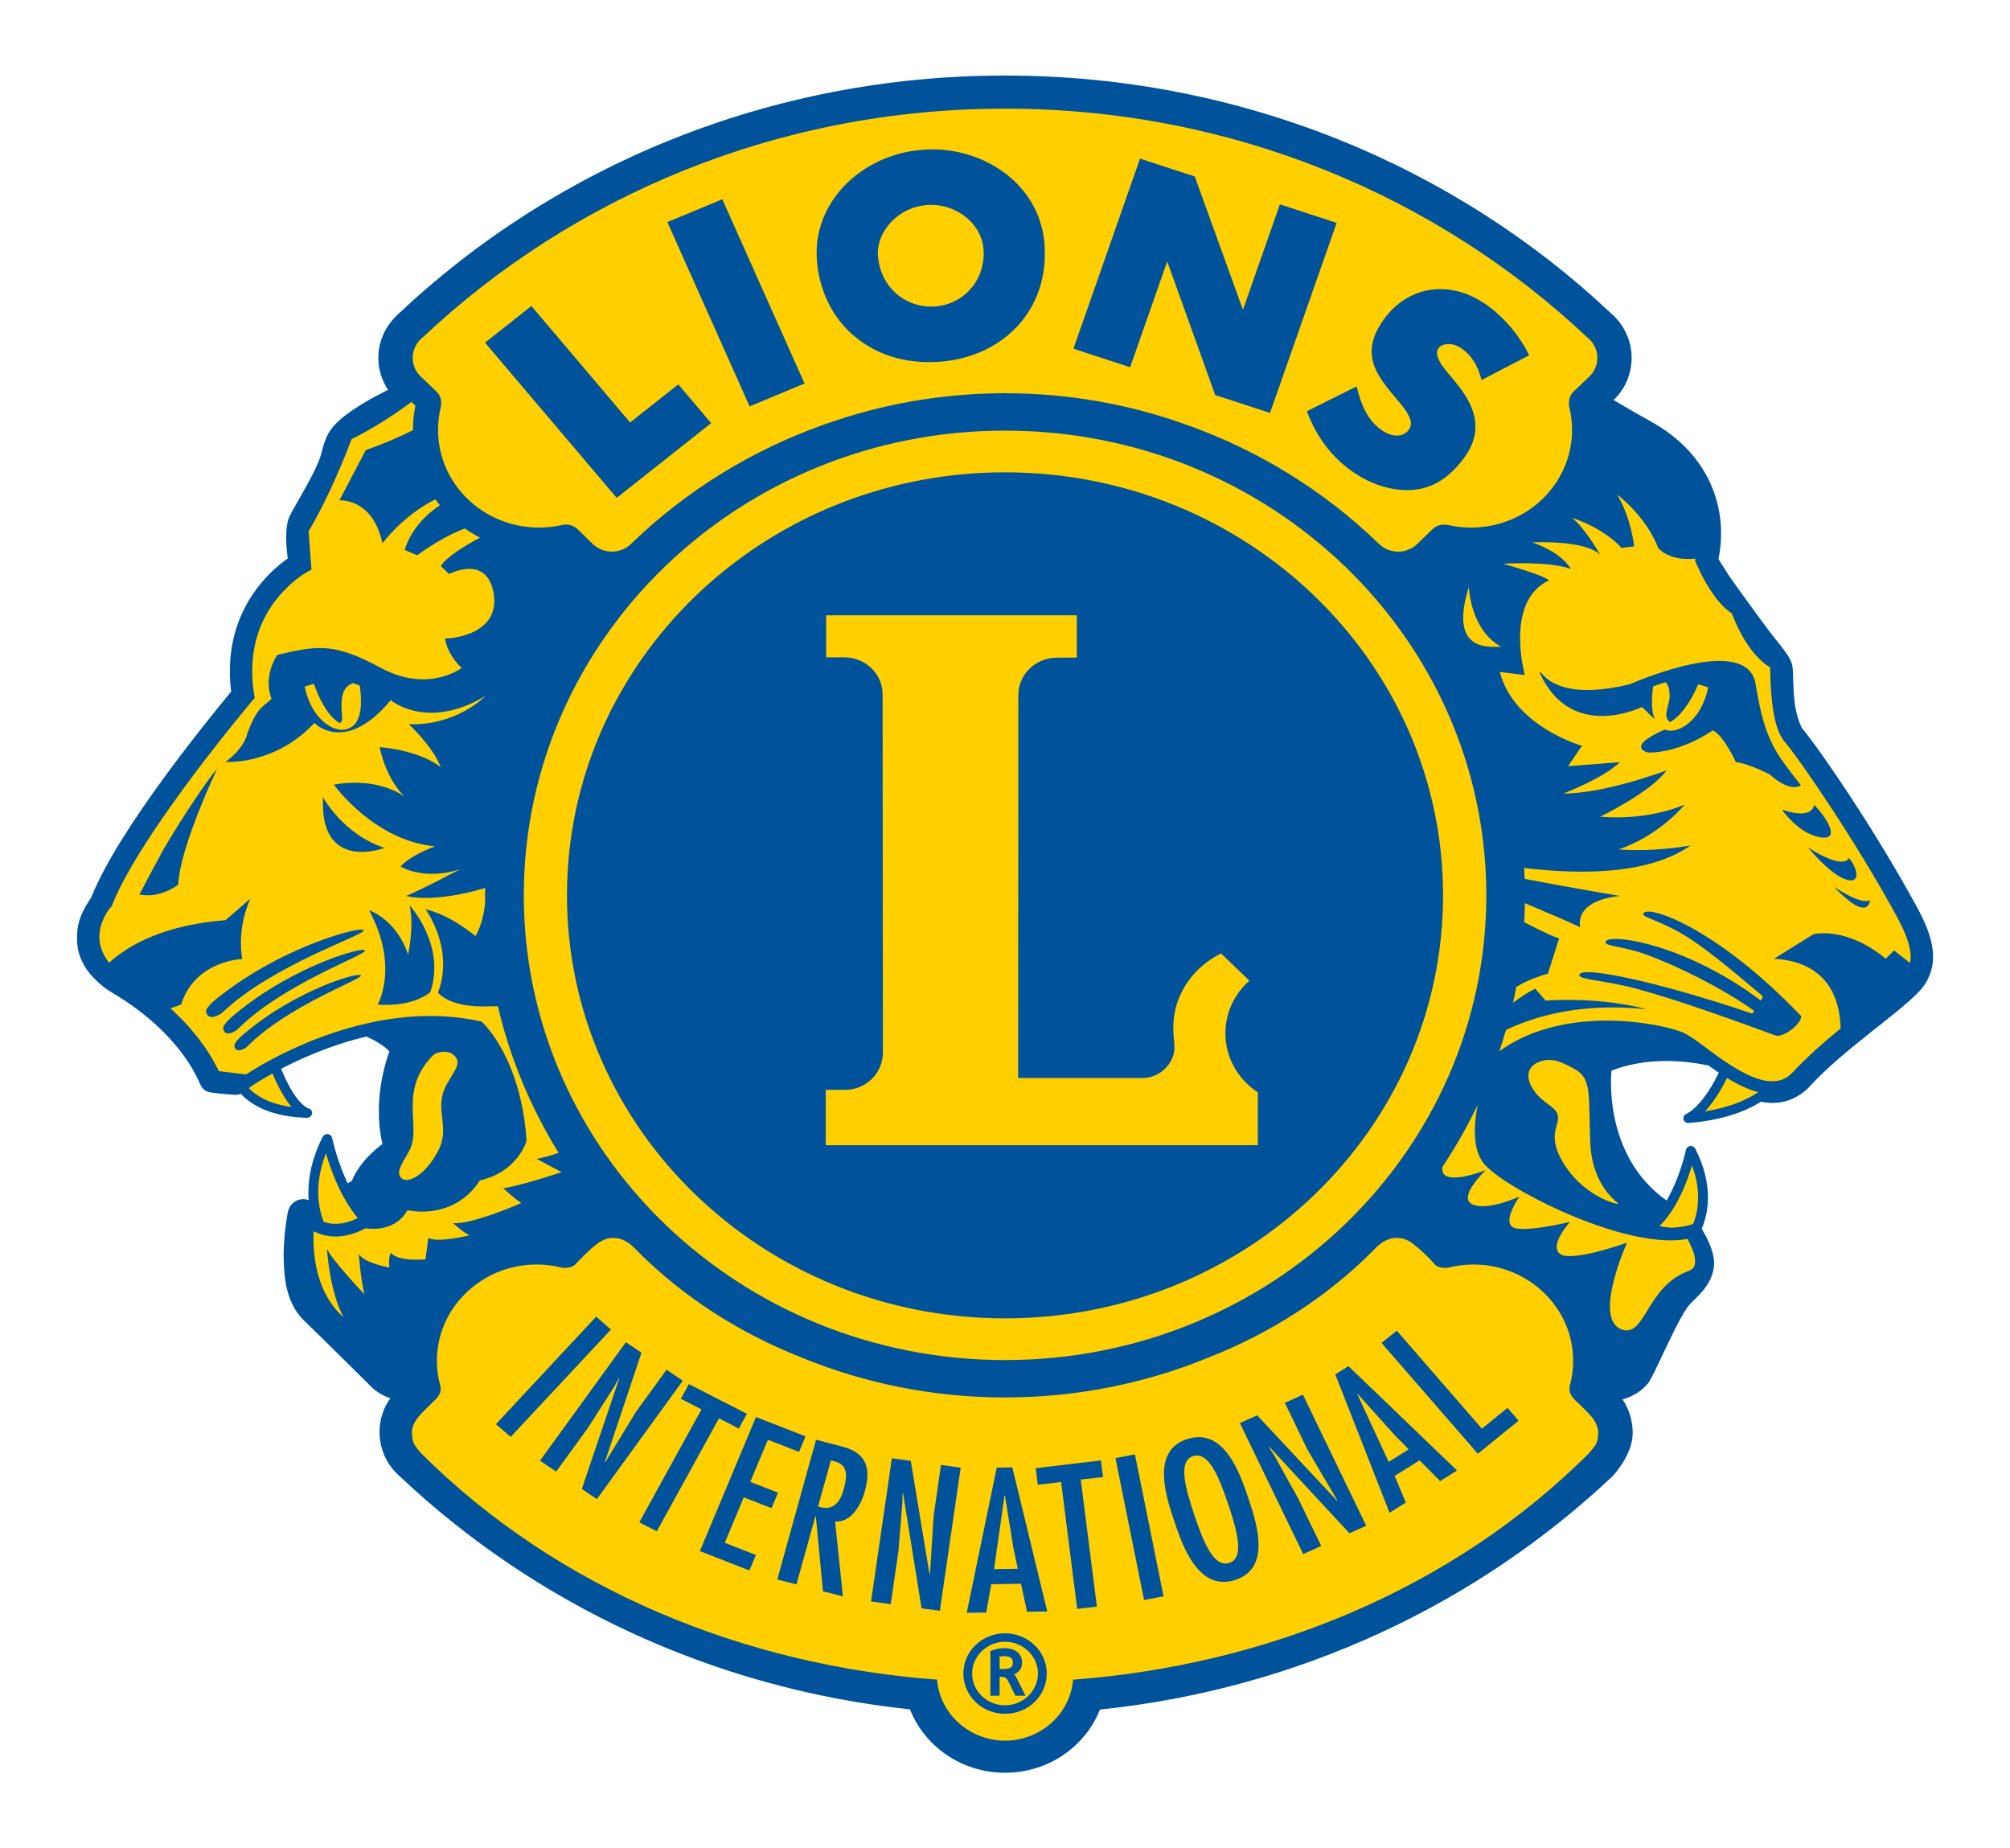 <svg width="62" height="57" viewBox="0 0 62 57" fill="none" xmlns="http://www.w3.org/2000/svg">
<g id="Lions-Club-Logo_2 2">
<g id="layer1">
<g id="g7254">
<path id="path7256" d="M59.483 29.497C59.477 29.056 59.307 28.618 59.058 28.143L58.992 28.023L58.927 27.898C57.64 25.558 55.96 23.118 55.475 22.547L55.472 22.538L55.467 22.529C55.362 22.357 55.252 22.024 55.211 21.639C55.157 21.231 55.175 20.819 55.151 20.595C55.125 20.405 55.021 20.277 54.875 20.075C54.729 19.886 54.545 19.667 54.361 19.413C54.09 19.048 53.802 18.651 53.573 18.331C53.457 18.176 53.356 18.033 53.279 17.925C53.204 17.811 53.163 17.756 53.145 17.724C53.041 17.546 52.94 17.42 52.895 17.324C52.889 17.312 52.883 17.298 52.877 17.283L52.859 17.245L52.868 17.201C52.901 17.044 52.943 16.784 52.943 16.454C52.943 16.446 52.943 16.443 52.943 16.434C52.943 16.425 52.943 16.419 52.943 16.408C52.94 15.495 52.562 14.059 50.835 13.111C50.413 12.877 50.035 12.656 49.696 12.451L49.542 12.358L49.673 12.235C49.994 11.935 50.184 11.5 50.184 11.057C50.184 11.048 50.184 11.057 50.184 11.039V11.033C50.184 10.558 49.982 10.12 49.652 9.814L49.589 9.758C44.812 5.256 38.248 2.467 31.015 2.467H31.021C31.01 2.467 31.01 2.467 31.001 2.467H30.992C30.992 2.467 30.989 2.467 30.986 2.467C23.753 2.467 17.186 5.256 12.385 9.782L12.37 9.793C12.023 10.117 11.814 10.555 11.814 11.03V11.068C11.817 11.383 11.915 11.69 12.088 11.947L12.171 12.075L12.034 12.142C11.823 12.25 11.544 12.396 11.273 12.559C10.825 12.834 10.396 13.134 10.221 13.496C10.075 13.817 10.087 13.966 9.968 14.266C9.858 14.54 9.662 14.905 9.481 15.226C9.296 15.55 9.133 15.827 9.068 15.964C8.987 16.145 8.972 16.346 8.97 16.565C8.97 16.808 8.996 17.047 9.017 17.201L9.032 17.283L8.961 17.333C8.414 17.718 7.236 18.771 7.23 20.694C7.23 20.892 7.245 21.099 7.272 21.312L7.278 21.371L7.242 21.417C6.597 22.194 3.818 25.581 2.965 27.682C2.914 27.807 2.81 27.921 2.712 28.119C2.611 28.315 2.516 28.566 2.516 28.89V28.907C2.516 28.919 2.516 28.93 2.516 28.942C2.519 29.345 2.652 29.762 3.125 30.188L3.294 30.334L3.327 30.357C3.351 30.372 3.363 30.384 3.404 30.413C3.446 30.442 3.517 30.488 3.624 30.553C4.267 30.935 5.619 31.869 6.276 33.31V33.316L6.279 33.322C6.285 33.333 6.291 33.354 6.3 33.368C6.333 33.432 6.327 33.444 6.395 33.505C6.455 33.543 6.422 33.523 6.466 33.54C6.523 33.555 6.57 33.561 6.657 33.57C6.874 33.599 7.183 33.619 7.257 33.625H7.293C7.326 33.622 7.352 33.613 7.382 33.602L7.471 33.57L7.537 33.64C7.56 33.666 7.581 33.686 7.602 33.707C7.914 34.004 8.476 34.308 9.472 34.331C9.478 34.331 9.484 34.328 9.484 34.322C9.484 34.319 9.481 34.314 9.478 34.314L9.317 34.229C9.142 34.101 8.854 33.783 8.538 33.009L8.494 32.898L8.604 32.84C9.252 32.505 10.185 32.087 11.27 31.831L11.321 31.816L11.368 31.839C11.669 31.982 11.948 32.14 12.121 32.338L12.174 32.403L12.144 32.475C12.144 32.478 12.067 32.668 11.987 32.989C11.907 33.31 11.826 33.759 11.826 34.267C11.826 34.579 11.856 34.912 11.936 35.25L11.957 35.341L11.88 35.393C11.88 35.393 11.841 35.416 11.779 35.469C11.713 35.519 11.624 35.594 11.529 35.694C11.336 35.883 11.11 36.155 10.985 36.47L10.967 36.517L10.923 36.54C10.878 36.563 10.833 36.587 10.792 36.61L10.658 36.683L10.593 36.548C10.536 36.426 10.486 36.309 10.438 36.19C10.254 35.726 10.15 35.32 10.117 35.174L10.102 35.116C10.102 35.113 10.096 35.11 10.09 35.11C10.09 35.11 10.087 35.113 10.084 35.113C9.757 35.752 9.653 36.306 9.653 36.759C9.653 36.843 9.659 36.922 9.665 37.001L9.683 37.222L9.469 37.141C9.436 37.126 9.398 37.117 9.359 37.117C9.338 37.117 9.314 37.12 9.285 37.126C9.178 37.144 9.097 37.231 9.065 37.287C9.026 37.354 9.023 37.389 9.017 37.406V37.412L9.014 37.421C9.011 37.427 9.011 37.435 9.008 37.444C9.008 37.462 9.002 37.488 8.996 37.523C8.984 37.59 8.967 37.689 8.952 37.812C8.922 38.057 8.892 38.387 8.892 38.737C8.898 39.376 8.967 40.111 9.451 40.601C10.197 41.319 11.502 42.62 11.588 42.702L11.6 42.714C11.621 42.731 11.788 42.886 12.085 42.991L12.26 43.052L12.156 43.201C11.96 43.472 11.847 43.808 11.847 44.149C11.847 44.161 11.847 44.155 11.847 44.158H11.841L11.847 44.167C11.847 44.639 12.052 45.08 12.382 45.386L12.445 45.445C16.565 49.328 22.02 51.934 28.087 52.575L28.171 52.584L28.203 52.666C28.631 53.754 29.722 54.53 31.001 54.53C32.276 54.53 33.367 53.76 33.795 52.672L33.825 52.593L33.914 52.584C40.008 51.954 45.49 49.34 49.637 45.43L49.652 45.415C49.655 45.41 49.791 45.261 49.931 45.033C50.074 44.803 50.22 44.505 50.22 44.184C50.22 44.172 50.22 44.175 50.22 44.167C50.214 43.831 50.113 43.504 49.931 43.23L49.827 43.075L50.008 43.023C50.35 42.927 50.576 42.749 50.707 42.591C50.749 42.541 50.773 42.501 50.811 42.425C50.945 42.177 51.153 41.713 51.373 41.255C51.596 40.794 51.831 40.347 51.988 40.166C52.176 39.933 52.717 39.568 52.732 38.956C52.732 38.932 52.729 38.915 52.729 38.9C52.711 38.658 52.613 38.428 52.517 38.238C52.473 38.145 52.425 38.063 52.393 38.007C52.381 37.99 52.372 37.975 52.363 37.961L52.327 37.902L52.357 37.838C52.437 37.651 52.538 37.342 52.538 36.925C52.538 36.531 52.446 36.038 52.161 35.484C52.161 35.481 52.158 35.478 52.155 35.478C52.149 35.478 52.146 35.481 52.146 35.484C52.143 35.484 52.143 35.486 52.143 35.489C52.143 35.492 52.143 35.498 52.14 35.507C52.14 35.519 52.134 35.539 52.128 35.562C52.116 35.609 52.098 35.679 52.075 35.767C52.024 35.936 51.953 36.172 51.852 36.429C51.765 36.645 51.661 36.87 51.536 37.088L51.456 37.225L51.325 37.132C49.726 36.003 49.548 34.171 49.548 33.389C49.548 33.149 49.563 33.004 49.566 33.001L49.575 32.919L49.652 32.887C50.234 32.665 50.829 32.583 51.394 32.583C51.87 32.583 52.324 32.639 52.729 32.721L52.758 32.729L52.785 32.747C52.853 32.796 52.922 32.846 52.99 32.893C53.026 32.916 53.062 32.942 53.097 32.966L53.198 33.033L53.145 33.138C52.937 33.57 52.735 33.867 52.562 34.069C52.416 34.238 52.295 34.337 52.208 34.398C52.164 34.43 52.128 34.448 52.107 34.462C52.095 34.468 52.084 34.471 52.081 34.474L52.069 34.48C52.066 34.483 52.066 34.483 52.066 34.486C52.066 34.492 52.072 34.495 52.075 34.495C53.1 34.41 53.784 34.15 54.239 33.861L54.292 33.826L54.352 33.841C54.411 33.855 54.471 33.864 54.53 33.867C54.575 33.87 54.616 33.873 54.658 33.873C54.667 33.873 54.667 33.873 54.676 33.873H54.679C55.047 33.873 55.431 33.721 55.719 33.406C56.772 32.265 58.395 31.206 59.072 30.506C59.313 30.255 59.447 29.955 59.477 29.642H59.471L59.483 29.497Z" fill="#FFCF00"/>
</g>
<g id="g7258">
<path id="path7260" d="M22.79 44.056L23.039 43.6L21.25 42.684L21 43.136L21.639 43.463L19.719 46.947L20.26 47.224L22.177 43.74L22.79 44.056ZM23.8 46.509L24 46.034L23.143 45.698L23.687 44.4L24.648 44.773L24.847 44.295L23.319 43.7L21.589 47.834L23.117 48.432L23.316 47.954L22.356 47.577L22.941 46.177L23.8 46.509ZM26.021 45.938C25.902 46.369 25.67 46.606 25.233 46.46L25.629 45.039L25.724 45.062C26.176 45.167 26.134 45.526 26.021 45.938ZM25.881 44.584L25.171 44.4L23.976 48.709L24.567 48.861L25.153 46.752L25.165 46.755L25.385 49.074L26 49.232L25.759 46.921C26.274 46.962 26.571 46.378 26.681 45.972C26.981 44.893 26.312 44.695 25.881 44.584ZM28.798 46.752L28.685 48.54L28.673 48.552L28.093 45.05L27.51 44.972L26.868 49.386L27.475 49.471L27.712 47.846L27.834 46.355L27.84 46.06L27.855 46.048L28.426 49.599L28.991 49.675L29.633 45.261L29.026 45.176L28.798 46.752ZM12.587 29.438C12.227 28.347 11.383 28.07 11.383 28.07C12.325 29.806 11.651 30.979 11.651 30.979C11.651 30.979 12.649 31.095 13.274 30.596C13.764 29.146 12.635 27.921 12.635 27.921C12.783 28.583 12.587 29.438 12.587 29.438ZM20.56 42.241L19.615 43.542L18.675 45.086L18.657 45.091L19.787 41.716L19.306 41.392L16.657 45.045L17.156 45.383L18.131 44.041L18.946 42.766L19.086 42.506L19.103 42.503L17.947 45.917L18.411 46.232L21.062 42.579L20.56 42.241ZM18.39 40.604L15.298 43.919L15.753 44.312L18.845 41.001L18.39 40.604ZM50.683 28.186C50.665 28.283 51.218 28.402 51.92 28.819C52.6 29.225 53.418 29.919 54.334 30.687C54.414 30.739 54.322 30.862 54.298 30.844C51.875 29.029 49.497 28.761 49.524 29.062C49.536 29.184 50.074 29.184 50.748 29.426C51.733 29.782 53.076 30.45 54.072 31.145C54.14 31.189 54.063 31.259 54.022 31.25C51.221 30.296 48.685 29.747 48.715 30.077C48.73 30.217 49.524 30.232 50.502 30.497C51.848 30.862 53.62 31.515 54.788 31.941C54.821 31.933 54.982 31.985 55.324 31.702C55.594 31.46 55.556 31.334 55.556 31.334C52.922 28.569 50.748 27.862 50.683 28.186ZM30.95 51.472H30.834V51.087C30.876 51.078 30.929 51.073 30.983 51.073C31.182 51.078 31.241 51.148 31.244 51.271C31.241 51.42 31.164 51.467 30.95 51.472ZM31.28 51.633C31.422 51.577 31.53 51.455 31.527 51.265C31.527 51.005 31.322 50.828 30.983 50.828C30.843 50.828 30.7 50.854 30.572 50.909L30.549 50.921V52.295H30.834V51.712H30.911C31.003 51.715 31.045 51.747 31.09 51.828L31.322 52.295H31.634L31.366 51.764C31.342 51.715 31.316 51.674 31.28 51.633ZM34.407 44.966L35.29 49.343L35.891 49.229L35.008 44.852L34.407 44.966ZM41.875 42.982L42.987 44.222L43.453 44.697L42.835 45.083L41.866 42.991L41.875 42.982ZM41.188 42.384L42.862 46.652L43.364 46.337L43.019 45.517L43.789 45.036L44.422 45.675L44.943 45.348L41.595 42.13L41.188 42.384ZM9.965 24.589C9.846 26.926 11.865 26.147 11.865 26.147C10.584 25.735 9.965 24.589 9.965 24.589ZM37.915 48.199C37.454 48.345 37.139 47.615 36.839 46.717C36.536 45.815 36.345 45.048 36.806 44.905C37.267 44.759 37.582 45.488 37.885 46.387C38.189 47.288 38.376 48.056 37.915 48.199ZM36.628 44.377C35.498 44.73 35.962 46.145 36.221 46.909C36.476 47.676 36.964 49.083 38.093 48.727C39.226 48.374 38.762 46.959 38.504 46.194C38.245 45.427 37.758 44.021 36.628 44.377ZM31 52.59C30.442 52.59 29.987 52.152 29.987 51.609C29.987 51.07 30.442 50.632 31 50.629C31.559 50.632 32.014 51.07 32.017 51.609C32.014 52.152 31.559 52.59 31 52.59ZM31 50.37C30.29 50.37 29.716 50.924 29.716 51.609C29.716 52.298 30.29 52.852 31 52.852C31.711 52.852 32.288 52.298 32.288 51.609C32.288 50.924 31.711 50.37 31 50.37ZM33.958 45.039L31.946 45.278L32.011 45.789L32.731 45.704L33.227 49.617L33.834 49.547L33.337 45.628L34.024 45.55L33.958 45.039ZM31.396 48.38L30.662 48.391L30.985 46.118H30.997L31.259 47.738L31.396 48.38ZM30.745 45.261L29.82 49.736L30.421 49.728L30.575 48.855L31.494 48.841L31.681 49.704L32.303 49.696L31.226 45.252L30.745 45.261ZM45.71 44.059L43.085 41.036L42.615 41.415L45.585 44.832L46.842 43.813L46.5 43.417L45.71 44.059ZM7.263 31.265C7.263 31.265 6.862 31.58 6.885 31.723C6.933 31.997 7.254 31.816 7.337 31.734C8.737 30.34 11.282 29.458 11.258 29.315C11.235 29.172 9.055 29.782 7.263 31.265ZM38.798 35.317H25.471V33.61H26.066C26.717 33.61 27.234 33.091 27.234 32.461L27.225 21.411C27.225 20.781 26.693 20.271 26.039 20.271H25.483V18.975H33.215V20.279L32.597 20.282C31.943 20.282 31.411 20.802 31.411 21.432L31.405 33.243H35.266C35.792 33.243 36.271 32.752 36.224 32.236C36.209 32.078 36.191 31.848 36.191 31.685C36.191 30.698 36.782 29.838 37.665 29.403L38.539 30.243C38.081 30.646 37.799 31.224 37.799 31.866C37.799 32.624 38.194 33.292 38.798 33.686V35.317ZM31 14.566C23.539 14.566 17.489 20.408 17.489 27.611C17.489 34.815 23.539 40.657 31 40.657C38.465 40.657 44.512 34.815 44.512 27.611C44.512 20.408 38.465 14.566 31 14.566ZM58.929 29.604C58.927 29.634 58.921 29.669 58.915 29.698L58.427 29.312L58.166 29.566C56.947 28.554 55.942 28.808 55.942 28.808L54.72 29.566C56.373 29.663 56.751 30.789 56.777 31.714C56.777 31.714 56.777 31.717 56.774 31.717C56.652 31.816 56.533 31.918 56.412 32.02C56.4 32.032 56.388 32.041 56.373 32.052C56.263 32.148 56.15 32.245 56.04 32.344C56.031 32.353 56.022 32.361 56.01 32.37C55.903 32.469 55.793 32.572 55.689 32.674C55.666 32.694 55.645 32.718 55.618 32.741C55.514 32.843 55.41 32.948 55.312 33.056C55.109 33.272 54.904 33.345 54.661 33.345C54.304 33.351 53.861 33.146 53.436 32.881C53.338 32.82 53.24 32.755 53.142 32.688C52.627 32.335 52.202 31.959 51.875 31.825C51.521 31.69 50.63 31.474 49.55 31.474C49.485 31.474 49.417 31.474 49.345 31.477C49.316 31.477 49.283 31.477 49.247 31.48C49.212 31.483 49.179 31.483 49.14 31.486C49.096 31.489 49.051 31.492 49.007 31.495C48.983 31.498 48.959 31.498 48.935 31.501C48.879 31.504 48.828 31.509 48.775 31.515C48.76 31.515 48.742 31.518 48.724 31.521C48.665 31.527 48.605 31.536 48.546 31.545C48.537 31.545 48.525 31.545 48.516 31.547C48.451 31.556 48.388 31.568 48.323 31.58C48.317 31.58 48.311 31.58 48.308 31.582C47.603 31.708 46.884 31.959 46.251 32.417C46.322 32.201 46.39 31.982 46.453 31.763C47.336 31.343 48.783 30.909 50.781 31.124C50.781 31.124 49.544 30.745 47.675 30.856L47.354 30.488C47.354 30.488 47.05 30.634 46.67 30.926C46.706 30.763 46.741 30.599 46.771 30.436C47.241 30.15 47.746 30.03 47.746 30.03L48.094 28.933C47.987 28.924 47.586 28.735 47.015 28.44C47.027 28.245 47.032 28.049 47.035 27.851C47.829 28.186 48.486 28.469 48.748 28.598C48.748 28.598 48.486 27.795 49.97 27.629C49.97 27.629 48.599 27.404 47.03 27.104C47.024 26.993 47.021 26.879 47.015 26.768C48.983 27.002 50.939 26.923 52.149 26.071C52.149 26.071 51.102 26.281 49.925 26.196C49.925 26.196 51.058 25.861 51.973 24.808C51.973 24.808 50.927 25.312 49.357 25.187C49.357 25.187 50.927 24.428 51.406 23.757C51.406 23.757 49.533 24.472 48.225 24.472C48.225 24.472 49.446 24.008 49.97 23.503L48.367 23.629L48.798 22.999C48.798 22.999 46.7 22.409 46.263 20.723L47.035 20.816C47.035 20.816 46.396 18.549 47.779 17.898C47.6 17.726 46.364 17.385 46.364 17.385C46.364 17.385 47.8 17.295 48.456 17.548C48.456 17.548 48.338 17.327 48.017 17.099C47.696 16.872 47.264 16.726 47.264 16.726C47.264 16.726 48.879 16.641 49.357 17.105C49.357 17.105 48.879 16.262 48.486 15.967C48.486 15.967 49.446 16.262 50.014 16.895L50.407 16.851C50.407 16.851 50.317 15.967 49.88 15.252C49.88 15.252 50.754 15.885 51.147 16.895C51.147 16.895 51.459 17.315 52.3 17.227L52.282 17.283L52.309 17.344C52.312 17.35 52.434 17.651 52.636 18.001C52.832 18.327 53.085 18.698 53.421 18.917C53.466 19.036 53.567 19.293 53.724 19.579C53.926 19.938 54.206 20.343 54.604 20.583V20.606C54.604 20.822 54.613 21.257 54.667 21.7C54.726 22.144 54.809 22.587 55.047 22.87C55.46 23.349 57.235 25.913 58.51 28.268C58.781 28.764 58.938 29.178 58.935 29.505C58.935 29.54 58.935 29.572 58.929 29.604ZM52.589 34.276C52.785 34.068 53.026 33.742 53.269 33.243C53.579 33.432 53.903 33.596 54.236 33.68C53.882 33.92 53.359 34.15 52.589 34.276ZM49.919 37.126C49.889 37.155 48.795 36.881 48.18 35.793C47.568 34.71 48.486 34.561 47.773 34.068C47.056 33.572 46.928 32.922 47.517 32.732C47.823 32.636 48.079 32.685 48.59 32.98C49.102 33.278 48.998 33.771 49.051 35.203C49.102 36.636 49.949 37.1 49.919 37.126ZM51.524 38.252C51.709 38.252 51.884 38.238 52.051 38.206C52.101 38.296 52.172 38.445 52.25 38.649C52.372 39.128 52.158 39.166 52.036 39.215C50.778 39.702 50.74 41.287 50.005 40.992C49.134 40.645 50.187 38.322 50.187 38.322C50.187 38.322 48.486 38.935 48.123 38.672C47.764 38.41 48.43 37.681 48.43 37.681C48.43 37.681 46.949 38.042 46.652 37.838C46.349 37.634 46.869 36.901 46.869 36.901C46.869 36.901 45.858 37.365 45.406 37.135C44.958 36.901 45.831 36.084 45.831 36.084C45.831 36.084 44.868 36.472 44.568 36.239C44.497 36.187 44.479 36.093 44.491 35.988C44.898 35.378 45.264 34.734 45.582 34.068C45.582 34.071 45.579 34.074 45.579 34.077C45.567 34.138 45.558 34.2 45.546 34.264C45.514 34.474 45.493 34.687 45.493 34.894C45.496 35.279 45.561 35.653 45.805 35.924C46.164 36.309 47.083 36.864 48.177 37.357C49.271 37.841 50.52 38.246 51.524 38.252ZM52.19 35.939C52.33 36.315 52.38 36.645 52.38 36.925C52.38 37.255 52.312 37.514 52.247 37.689C52.238 37.71 52.232 37.73 52.223 37.748L52.086 37.788C51.935 37.832 51.679 37.861 51.56 37.861C51.441 37.858 51.301 37.835 51.191 37.809C51.73 37.275 52.042 36.44 52.19 35.939ZM49.158 44.642C49.122 44.686 49.048 44.77 49.024 44.806C44.797 49.03 39.03 51.359 33.099 51.799C33.013 52.849 32.109 53.675 31.003 53.681C29.895 53.675 28.988 52.849 28.905 51.799C22.974 51.359 17.207 49.03 12.979 44.806C12.953 44.77 12.878 44.686 12.846 44.642C12.736 44.508 12.706 44.362 12.706 44.175C12.706 43.889 12.926 43.659 13.089 43.498C13.25 43.335 13.461 43.134 13.461 43.134C13.461 43.134 13.547 43.034 13.577 42.941C13.607 42.842 13.589 42.754 13.577 42.716C13.512 42.48 13.476 42.232 13.476 41.975C13.473 40.333 14.852 38.999 16.553 38.996C16.817 38.996 17.073 39.028 17.317 39.09C17.361 39.101 17.412 39.11 17.546 39.09C17.709 39.06 17.751 38.985 17.789 38.944C17.831 38.906 18.051 38.67 18.25 38.495C18.449 38.322 18.64 38.176 18.913 38.176C19.222 38.176 19.445 38.346 19.647 38.567C21.092 40.017 22.822 41.112 24.704 41.856C26.636 42.652 28.765 43.096 31 43.096C33.233 43.096 35.355 42.655 37.288 41.861C39.172 41.117 40.909 40.02 42.356 38.567C42.559 38.346 42.782 38.176 43.091 38.176C43.364 38.176 43.516 38.293 43.754 38.495C43.991 38.696 44.155 38.883 44.214 38.944C44.271 39.011 44.298 39.058 44.455 39.09C44.559 39.107 44.642 39.101 44.687 39.09C44.931 39.028 45.187 38.996 45.451 38.996C47.151 38.999 48.531 40.333 48.525 41.975C48.525 42.232 48.492 42.48 48.427 42.716C48.415 42.754 48.397 42.842 48.427 42.941C48.456 43.034 48.54 43.134 48.54 43.134C48.54 43.134 48.769 43.349 48.914 43.498C49.063 43.641 49.298 43.889 49.298 44.175C49.298 44.362 49.268 44.508 49.158 44.642ZM10.842 21.088C10.842 21.088 10.863 21.079 10.89 21.07C10.976 21.096 11.05 21.125 11.098 21.143C11.214 21.986 11.053 22.392 10.682 22.491C10.289 22.602 9.597 22.17 9.4 21.172C9.492 21.143 9.585 21.114 9.683 21.088C9.811 21.473 10.093 22.088 10.482 22.301C10.482 22.301 10.563 22.255 10.557 22.158C10.533 21.867 10.447 21.245 10.842 21.088ZM13.351 32.551C13.482 32.417 13.815 32.399 13.955 32.502C14.282 32.75 14.038 32.974 13.776 33.447C13.357 34.214 13.919 34.736 13.509 35.504C13.098 36.271 12.59 36.487 12.403 36.35C12.129 36.149 12.534 35.726 12.67 35.387C12.962 34.661 12.311 33.616 13.351 32.551ZM12.055 38.632C12.055 38.632 11.969 38.795 12.013 39.087C12.013 39.087 11.24 38.961 11.068 38.672C11.068 38.672 11.113 39.376 11.24 39.913C11.24 39.913 10.215 38.836 10.084 38.506C10.084 38.506 10.17 39.872 10.598 40.616C10.598 40.616 9.594 39.907 9.674 37.969C9.787 38.028 9.903 38.069 10.016 38.095C10.069 38.106 10.123 38.118 10.173 38.121C10.182 38.124 10.191 38.124 10.2 38.127C10.248 38.13 10.298 38.133 10.349 38.133C10.783 38.13 11.127 37.961 11.273 37.879C11.356 37.891 11.437 37.896 11.514 37.896C11.957 37.896 12.257 37.715 12.421 37.529C12.486 37.456 12.531 37.386 12.563 37.325C12.727 37.351 12.878 37.365 13.024 37.365C13.675 37.365 14.142 37.103 14.43 36.846C14.62 36.671 14.739 36.505 14.799 36.405C15.946 36.143 16.226 35.235 16.232 35.209L16.241 35.177V35.145C16.065 32.647 14.918 31.565 14.894 31.542L14.852 31.504L14.796 31.492C14.282 31.381 13.77 31.332 13.271 31.332C13.152 31.332 13.033 31.334 12.92 31.34C12.89 31.343 12.861 31.343 12.831 31.343C12.715 31.352 12.602 31.358 12.492 31.369C12.489 31.369 12.489 31.369 12.486 31.372C12.373 31.381 12.26 31.396 12.147 31.41C12.12 31.413 12.094 31.419 12.064 31.422C11.954 31.437 11.847 31.454 11.74 31.474C11.737 31.474 11.737 31.474 11.734 31.474C11.627 31.495 11.517 31.515 11.413 31.539C11.383 31.545 11.356 31.553 11.33 31.559C11.229 31.582 11.124 31.606 11.023 31.632C11.021 31.632 11.021 31.632 11.018 31.632C10.916 31.661 10.812 31.688 10.714 31.717C10.688 31.723 10.664 31.731 10.637 31.74C10.542 31.769 10.447 31.796 10.352 31.828C10.349 31.828 10.349 31.831 10.346 31.831C10.251 31.86 10.155 31.892 10.063 31.927C10.039 31.936 10.019 31.941 9.995 31.95C9.906 31.982 9.816 32.017 9.73 32.049C9.641 32.087 9.555 32.119 9.472 32.154C9.448 32.163 9.427 32.172 9.409 32.181C9.329 32.216 9.249 32.248 9.174 32.283C9.171 32.283 9.168 32.283 9.168 32.286C9.088 32.321 9.014 32.356 8.94 32.391C8.922 32.399 8.907 32.408 8.886 32.417C8.818 32.449 8.752 32.478 8.687 32.513C8.684 32.513 8.681 32.516 8.678 32.516C8.613 32.551 8.547 32.583 8.488 32.615C8.467 32.624 8.452 32.633 8.434 32.642C8.381 32.671 8.33 32.697 8.28 32.723C8.274 32.726 8.268 32.732 8.265 32.732C7.932 32.916 7.697 33.065 7.593 33.135L6.752 33.033C6.707 32.942 6.662 32.858 6.612 32.77C6.603 32.755 6.597 32.735 6.588 32.72C6.54 32.639 6.49 32.56 6.442 32.478C6.433 32.467 6.425 32.452 6.413 32.437C6.365 32.359 6.312 32.283 6.261 32.21C6.255 32.207 6.255 32.201 6.249 32.198C6.196 32.119 6.139 32.044 6.08 31.971C6.071 31.959 6.062 31.947 6.05 31.933C5.991 31.863 5.934 31.793 5.875 31.723C5.869 31.717 5.863 31.708 5.857 31.702C5.797 31.632 5.738 31.568 5.675 31.504C5.672 31.501 5.667 31.498 5.664 31.492C5.601 31.428 5.539 31.361 5.473 31.302L5.449 31.276C5.387 31.215 5.325 31.157 5.259 31.098L5.586 30.979C6.017 29.616 7.471 29.575 7.471 29.575C7.299 28.539 7.727 27.711 7.727 27.711L6.957 28.376C5.054 28.528 3.966 29.143 3.366 29.689C3.229 29.517 3.152 29.351 3.107 29.193C3.104 29.184 3.101 29.17 3.095 29.158C3.092 29.137 3.086 29.117 3.083 29.094C3.08 29.076 3.077 29.059 3.077 29.038C3.074 29.024 3.071 29.009 3.071 28.994C3.065 28.959 3.065 28.924 3.065 28.892C3.065 28.63 3.155 28.396 3.247 28.227C3.291 28.142 3.339 28.075 3.372 28.029C3.407 27.985 3.425 27.968 3.425 27.968L3.449 27.941L3.461 27.906C3.895 26.806 4.983 25.216 5.958 23.915C6.936 22.611 7.798 21.592 7.798 21.592L7.857 21.522L7.843 21.438C7.798 21.172 7.78 20.927 7.78 20.694C7.78 19.599 8.211 18.838 8.642 18.342C8.859 18.094 9.073 17.913 9.234 17.796C9.317 17.735 9.382 17.694 9.427 17.665C9.472 17.639 9.495 17.627 9.492 17.627L9.608 17.569L9.519 16.384C10.191 15.252 10.72 13.875 10.845 13.542C10.964 13.484 11.074 13.426 11.184 13.367C11.22 13.35 11.249 13.329 11.282 13.312C11.356 13.271 11.428 13.23 11.493 13.192C11.532 13.169 11.567 13.149 11.6 13.128C11.663 13.09 11.725 13.052 11.781 13.017C11.814 12.997 11.847 12.976 11.88 12.956C11.939 12.918 11.992 12.883 12.046 12.845C12.073 12.828 12.102 12.81 12.129 12.793C12.186 12.755 12.239 12.72 12.29 12.682C12.311 12.667 12.331 12.655 12.349 12.641C12.48 12.55 12.596 12.466 12.694 12.396L12.813 12.512C12.762 12.755 12.736 13.006 12.736 13.257C12.736 13.262 12.736 13.265 12.736 13.268C12.293 13.49 11.808 13.697 11.282 13.881L10.47 15.43C10.47 15.43 11.496 15.345 11.796 16.755C11.796 16.755 12.427 15.897 13.431 15.398C13.473 15.459 13.521 15.521 13.568 15.579C13.128 15.88 12.676 16.329 12.483 16.959L12.87 17.125C12.87 17.125 13.547 16.603 14.338 16.297C14.487 16.402 14.644 16.498 14.808 16.58C14.32 16.839 13.788 17.166 13.595 17.455L13.854 17.703C13.854 17.703 15.01 17.084 15.224 18.284C15.438 19.483 14.112 19.69 13.726 19.69C13.726 19.69 13.767 20.145 14.24 20.6C14.24 20.6 13.211 21.385 11.755 20.6C10.298 19.812 9.799 19.906 8.556 20.195C8.556 20.195 8.101 20.816 8.375 21.554C8.095 21.82 7.944 21.791 7.637 22.596C7.516 23.121 6.957 23.495 6.957 23.495C6.957 23.495 8.458 23.617 9.698 22.296C9.698 22.296 10.64 23.288 12.055 21.592C12.055 21.592 13.167 22.544 14.968 21.467C14.968 21.467 14.112 22.377 12.611 22.336C12.611 22.336 13.339 22.999 13.595 23.658C13.595 23.658 13.039 23.162 11.71 23.04C11.71 23.04 11.883 23.991 12.483 24.571C12.483 24.571 11.71 23.947 10.298 24.198C10.298 24.198 11.541 25.934 13.425 26.1C13.425 26.1 12.697 26.348 12.355 26.722C12.355 26.722 13.084 27.174 14.195 26.803C14.195 26.803 13.039 27.422 12.528 27.629C12.528 27.629 13.298 27.877 14.968 27.384C14.965 27.46 14.962 27.536 14.962 27.611C14.962 27.676 14.965 27.743 14.965 27.807C14.944 28.096 14.873 28.496 14.668 28.869C14.668 28.869 13.895 28.21 13.125 28.043C13.125 28.043 14.023 29.242 13.512 30.608C13.512 30.608 13.833 31.087 15.096 31.034C15.197 31.031 15.28 31.031 15.358 31.031C15.735 32.65 16.377 34.17 17.231 35.553C16.954 35.65 16.704 35.714 16.553 35.737L17.323 36.149C17.323 36.149 16.083 36.563 15.524 36.645C15.524 36.645 15.824 36.934 16.083 37.1C16.083 37.1 14.582 37.762 13.981 37.721C13.981 37.721 14.326 38.051 14.496 38.092C14.496 38.092 13.512 38.34 13.211 38.176L13.125 38.836C13.125 38.836 12.269 38.92 12.055 38.632ZM10.054 35.568C10.203 36.073 10.509 36.939 11.035 37.561C10.905 37.631 10.637 37.742 10.349 37.742C10.23 37.742 10.108 37.724 9.986 37.678C9.906 37.476 9.816 37.167 9.816 36.761C9.816 36.426 9.876 36.023 10.054 35.568ZM8.996 34.138C8.333 34.051 7.947 33.817 7.715 33.599C7.691 33.578 7.697 33.575 7.676 33.555L7.762 33.494C7.762 33.494 7.917 33.386 8.202 33.222C8.265 33.184 8.333 33.146 8.407 33.105C8.618 33.616 8.824 33.94 8.996 34.138ZM45.846 27.611C45.846 31.571 44.185 35.151 41.497 37.745C38.81 40.339 35.103 41.943 31 41.943C26.901 41.943 23.194 40.339 20.504 37.745C17.819 35.151 16.157 31.571 16.157 27.611C16.157 23.652 17.819 20.072 20.504 17.478C23.194 14.884 26.901 13.28 31 13.28C35.103 13.28 38.81 14.884 41.497 17.478C44.185 20.072 45.846 23.652 45.846 27.611ZM45.308 18.1C45.308 18.1 45.347 19.424 46.307 19.947C45.95 19.938 44.672 20.134 45.308 18.1ZM12.988 10.447L13.033 10.412C17.665 6.044 24 3.351 30.988 3.351H31.012C38.001 3.351 44.336 6.044 48.968 10.412L49.012 10.447C49.173 10.598 49.271 10.806 49.271 11.036C49.271 11.261 49.179 11.465 49.018 11.62L48.537 12.078C48.442 12.171 48.394 12.3 48.394 12.44C48.394 12.477 48.397 12.515 48.406 12.55L48.403 12.547C48.462 12.775 48.492 13.014 48.492 13.257C48.492 14.922 47.095 16.27 45.374 16.27C45.145 16.27 44.919 16.244 44.705 16.2L44.699 16.198L44.675 16.192C44.636 16.183 44.595 16.177 44.547 16.177C44.402 16.177 44.271 16.235 44.179 16.329L44.17 16.335L43.742 16.752C43.587 16.909 43.373 17.012 43.129 17.012C42.886 17.012 42.672 16.912 42.511 16.749C40.852 15.147 38.834 13.89 36.583 13.093C34.844 12.469 32.965 12.127 31 12.127C29.041 12.127 27.163 12.469 25.43 13.09C23.176 13.884 21.155 15.144 19.49 16.749C19.332 16.912 19.115 17.012 18.872 17.012C18.628 17.012 18.414 16.909 18.259 16.752L17.834 16.335L17.822 16.326C17.73 16.233 17.599 16.177 17.453 16.177C17.409 16.177 17.364 16.183 17.326 16.192L17.305 16.198L17.296 16.2C17.082 16.244 16.859 16.27 16.63 16.27C14.906 16.27 13.512 14.922 13.512 13.257C13.512 13.014 13.541 12.775 13.598 12.547C13.607 12.512 13.61 12.477 13.61 12.44C13.61 12.3 13.565 12.177 13.467 12.078L12.986 11.62C12.822 11.465 12.73 11.261 12.73 11.036C12.73 10.806 12.831 10.598 12.988 10.447ZM59.628 29.505C59.622 28.983 59.408 28.487 59.123 27.959L59.12 27.956C57.821 25.566 56.093 23.057 55.588 22.459C55.505 22.319 55.392 21.989 55.353 21.624C55.303 21.228 55.321 20.822 55.294 20.577C55.258 20.343 55.133 20.192 54.991 19.993C54.842 19.801 54.661 19.582 54.476 19.334C54.206 18.969 53.917 18.573 53.689 18.255C53.463 17.942 53.281 17.683 53.269 17.656C53.162 17.476 53.052 17.33 53.026 17.268C53.02 17.254 53.014 17.242 53.008 17.23C53.044 17.064 53.088 16.793 53.088 16.454C53.088 16.445 53.088 16.437 53.088 16.431C53.091 15.489 52.699 13.974 50.909 12.991C50.487 12.758 50.112 12.539 49.773 12.335C50.121 12.008 50.326 11.538 50.329 11.051C50.329 11.045 50.329 11.045 50.329 11.045V11.033C50.329 10.52 50.106 10.047 49.75 9.711L49.69 9.659C44.889 5.134 38.284 2.33 31.015 2.33H31.012C31.012 2.33 31.009 2.33 31.003 2.33H30.997C30.997 2.33 30.994 2.33 30.988 2.33C23.714 2.33 17.112 5.134 12.293 9.676L12.272 9.697C11.897 10.041 11.671 10.514 11.671 11.03C11.671 11.033 11.671 11.036 11.671 11.042C11.671 11.042 11.671 11.045 11.671 11.048C11.671 11.398 11.781 11.733 11.969 12.022C11.755 12.13 11.472 12.276 11.196 12.442C10.747 12.72 10.292 13.026 10.09 13.44C9.938 13.782 9.944 13.939 9.834 14.216C9.73 14.479 9.537 14.841 9.356 15.159C9.174 15.486 9.011 15.757 8.937 15.909C8.844 16.119 8.83 16.343 8.827 16.565C8.827 16.816 8.856 17.061 8.877 17.222C8.312 17.618 7.093 18.71 7.09 20.694C7.09 20.898 7.102 21.111 7.129 21.33C6.484 22.112 3.704 25.496 2.828 27.638C2.777 27.79 2.376 28.192 2.376 28.89V28.904C2.364 29.348 2.512 29.826 3.03 30.293L3.208 30.445L3.241 30.468C3.262 30.48 3.33 30.538 3.55 30.669C4.18 31.043 5.509 31.971 6.145 33.368C6.151 33.383 6.16 33.406 6.175 33.432C6.199 33.479 6.213 33.534 6.309 33.616C6.38 33.666 6.398 33.663 6.425 33.672C6.496 33.692 6.552 33.698 6.639 33.709C6.885 33.739 7.254 33.765 7.254 33.765H7.307C7.355 33.756 7.394 33.745 7.432 33.733C7.453 33.756 7.477 33.782 7.501 33.806C7.843 34.13 8.446 34.448 9.472 34.471C9.549 34.471 9.617 34.413 9.626 34.34C9.635 34.264 9.582 34.194 9.504 34.179C9.457 34.162 9.088 33.99 8.672 32.96C9.311 32.63 10.236 32.218 11.306 31.965C11.597 32.102 11.865 32.259 12.013 32.429C12.013 32.429 11.454 33.794 11.796 35.282C11.796 35.282 11.124 35.743 10.851 36.42C10.809 36.443 10.765 36.467 10.723 36.49C10.67 36.373 10.616 36.257 10.572 36.143C10.343 35.568 10.245 35.09 10.242 35.09C10.23 35.028 10.176 34.982 10.114 34.973C10.048 34.967 9.986 34.999 9.956 35.054C9.623 35.708 9.513 36.289 9.513 36.761C9.513 36.849 9.516 36.934 9.522 37.012C9.475 36.995 9.418 36.98 9.356 36.98C9.329 36.98 9.299 36.983 9.261 36.989C9.091 37.021 8.987 37.141 8.94 37.219C8.895 37.301 8.88 37.365 8.877 37.383V37.392C8.877 37.392 8.749 38.019 8.749 38.74C8.758 39.384 8.818 40.155 9.35 40.697C10.12 41.441 11.487 42.804 11.49 42.804L11.508 42.819C11.526 42.839 11.716 43.008 12.04 43.122C11.826 43.417 11.707 43.778 11.707 44.152C11.707 44.152 11.707 44.158 11.707 44.166C11.707 44.68 11.927 45.156 12.287 45.488L12.346 45.541C16.487 49.447 21.972 52.071 28.069 52.715C28.518 53.856 29.66 54.67 31 54.67C32.338 54.67 33.48 53.859 33.929 52.721C40.056 52.088 45.567 49.459 49.744 45.523L49.759 45.506C49.767 45.5 49.907 45.342 50.059 45.106C50.202 44.867 50.362 44.549 50.362 44.184C50.362 44.175 50.362 44.166 50.362 44.166C50.356 43.805 50.249 43.455 50.05 43.157C50.422 43.052 50.668 42.856 50.82 42.678C50.87 42.617 50.897 42.562 50.939 42.489C51.078 42.229 51.284 41.768 51.507 41.313C51.721 40.861 51.964 40.406 52.104 40.248C52.25 40.056 52.859 39.65 52.874 38.958C52.874 38.929 52.874 38.909 52.871 38.891C52.85 38.62 52.743 38.375 52.648 38.176C52.6 38.08 52.55 37.998 52.514 37.937C52.505 37.92 52.496 37.905 52.49 37.893C52.577 37.692 52.684 37.362 52.684 36.925C52.684 36.508 52.586 36 52.291 35.422C52.262 35.367 52.199 35.335 52.137 35.34C52.071 35.349 52.018 35.396 52.006 35.457C52.006 35.457 51.917 35.877 51.718 36.379C51.634 36.589 51.53 36.814 51.411 37.024C49.405 35.612 49.708 33.018 49.708 33.018C50.734 32.618 51.828 32.682 52.699 32.858C52.767 32.907 52.838 32.957 52.907 33.006C52.942 33.03 52.981 33.056 53.017 33.079C52.815 33.502 52.615 33.788 52.452 33.981C52.315 34.141 52.202 34.235 52.125 34.287C52.086 34.313 52.056 34.331 52.039 34.34C52.033 34.346 52.024 34.349 52.024 34.349C51.95 34.375 51.911 34.448 51.929 34.518C51.944 34.585 52.006 34.632 52.077 34.632C52.08 34.632 52.083 34.632 52.086 34.632C53.133 34.547 53.84 34.278 54.319 33.975C54.387 33.992 54.456 34.004 54.521 34.004C54.566 34.01 54.613 34.013 54.658 34.013C54.67 34.013 54.673 34.013 54.678 34.013C55.089 34.013 55.511 33.844 55.826 33.499C56.861 32.373 58.478 31.32 59.176 30.599C59.477 30.293 59.628 29.905 59.628 29.514V29.505ZM56.563 27.343C57.666 28.496 57.678 27.757 57.678 27.757C57.419 27.933 56.563 27.343 56.563 27.343ZM19.023 15.354L21.936 13.049L20.923 11.853L19.436 13.029L16.392 9.437L14.962 10.566L15.016 10.631L19.023 15.354ZM40.338 12.749C40.62 13.487 41.099 14.132 41.777 14.584C42.246 14.899 42.817 15.115 43.409 15.115C43.48 15.115 43.554 15.112 43.626 15.103C44.321 15.039 44.827 14.587 45.184 14.088C45.412 13.773 45.511 13.458 45.511 13.157C45.511 12.658 45.243 12.2 44.889 11.774L44.622 11.453C44.523 11.331 44.428 11.205 44.372 11.074C44.339 11.001 44.327 10.94 44.327 10.887C44.327 10.712 44.464 10.616 44.678 10.61C44.8 10.61 44.94 10.648 45.065 10.733C45.383 10.946 45.567 11.258 45.671 11.62L45.701 11.719L47.169 10.957L47.134 10.887C46.842 10.307 46.334 9.72 45.781 9.35H45.778C45.347 9.061 44.883 8.915 44.428 8.915C43.763 8.915 43.129 9.233 42.683 9.852C42.422 10.216 42.309 10.537 42.309 10.838C42.309 11.363 42.648 11.798 43.07 12.294C43.239 12.492 43.528 12.822 43.522 13.067C43.519 13.131 43.504 13.187 43.462 13.245C43.364 13.382 43.239 13.431 43.091 13.434C42.945 13.434 42.782 13.376 42.642 13.28C42.202 12.988 42 12.515 41.872 12.017L41.845 11.917L40.314 12.682L40.338 12.749ZM28.569 6.324C28.619 6.321 28.67 6.318 28.72 6.318H28.723C29.553 6.318 30.266 6.928 30.331 7.64C30.337 7.698 30.343 7.76 30.343 7.818C30.34 8.699 29.704 9.373 28.869 9.449C28.818 9.452 28.768 9.455 28.717 9.455C27.891 9.455 27.172 8.845 27.085 7.932C27.079 7.891 27.076 7.853 27.076 7.815C27.076 7.1 27.718 6.4 28.569 6.324ZM28.643 11.167H28.649C28.777 11.167 28.902 11.165 29.032 11.153C30.929 10.984 32.231 9.627 32.228 7.832C32.228 7.71 32.222 7.587 32.213 7.462C32.044 5.72 30.442 4.606 28.75 4.606C28.634 4.606 28.518 4.611 28.402 4.623C26.681 4.775 25.192 6.082 25.189 7.803C25.189 7.897 25.195 7.993 25.203 8.092C25.379 9.936 26.803 11.167 28.643 11.167ZM36.004 8.063L37.484 12.183L39.175 12.734L41.23 6.873L39.479 6.301L38.34 9.554L36.854 5.443L35.165 4.891L33.111 10.753L34.859 11.325L36.004 8.063ZM23.123 12.533L24.817 11.827L22.281 6.146L20.587 6.849L20.619 6.925L23.123 12.533ZM7.569 31.848C7.569 31.848 7.209 32.131 7.23 32.259C7.275 32.505 7.56 32.344 7.631 32.268C8.886 31.008 11.154 30.211 11.133 30.083C11.113 29.954 9.168 30.506 7.569 31.848ZM5.568 25.333C5.345 25.692 5.155 25.995 4.962 26.339H4.965C4.763 26.713 4.439 27.314 4.299 27.588C4.665 27.652 5.069 27.585 5.497 27.285C5.545 26.121 6.701 23.702 6.701 23.702C6.368 24.099 5.875 24.851 5.568 25.333ZM39.633 43.262L40.329 44.703L41.245 46.261L41.239 46.279L38.78 43.647L38.245 43.886L40.198 47.927L40.754 47.676L40.035 46.194L39.3 44.873L39.137 44.627L39.146 44.61L41.625 47.285L42.142 47.052L40.189 43.011L39.633 43.262ZM11.217 28.691C11.187 28.539 8.758 29.164 6.778 30.725C6.778 30.725 6.329 31.054 6.359 31.203C6.416 31.498 6.772 31.308 6.865 31.221C8.41 29.753 11.246 28.843 11.217 28.691ZM55.55 24.218C54.809 23.25 54.441 22.905 54.155 21.102C53.9 19.483 50.273 21.102 50.273 21.102C48.492 21.534 47.803 21.085 47.544 20.755C47.544 20.746 47.467 20.697 47.511 20.787C48.495 22.882 50.647 21.802 50.647 21.802L51.043 22.182C50.948 21.963 50.927 21.63 50.992 21.166C51.075 21.14 51.221 21.082 51.382 21.041C51.48 21.163 51.492 21.245 51.501 21.441C51.513 21.63 51.397 21.884 51.397 22.045C51.397 22.202 51.516 22.269 51.516 22.269C51.926 22.033 52.235 21.461 52.38 21.105C52.488 21.134 52.592 21.163 52.69 21.195C52.493 22.193 51.804 22.625 51.408 22.517C51.391 22.511 51.37 22.503 51.352 22.497C50.094 23.051 50.841 23.209 50.841 23.209C51.887 23.209 52.832 22.523 52.832 22.523C53.18 22.689 53.543 23.503 53.543 23.503C53.938 23.544 54.589 23.883 54.589 23.883C55.246 24.472 55.55 24.218 55.55 24.218ZM55.957 24.816C55.957 24.816 55.945 25.304 54.967 24.968C54.967 24.968 55.443 25.677 56.105 25.814C56.816 25.96 56.349 25.219 55.957 24.816ZM57.021 26.462C57.021 26.462 56.917 26.865 55.77 26.135C55.77 26.135 56.465 26.996 56.974 27.133C57.482 27.267 57.205 26.608 57.021 26.462Z" fill="#00539B"/>
</g>
</g>
</g>
</svg>
